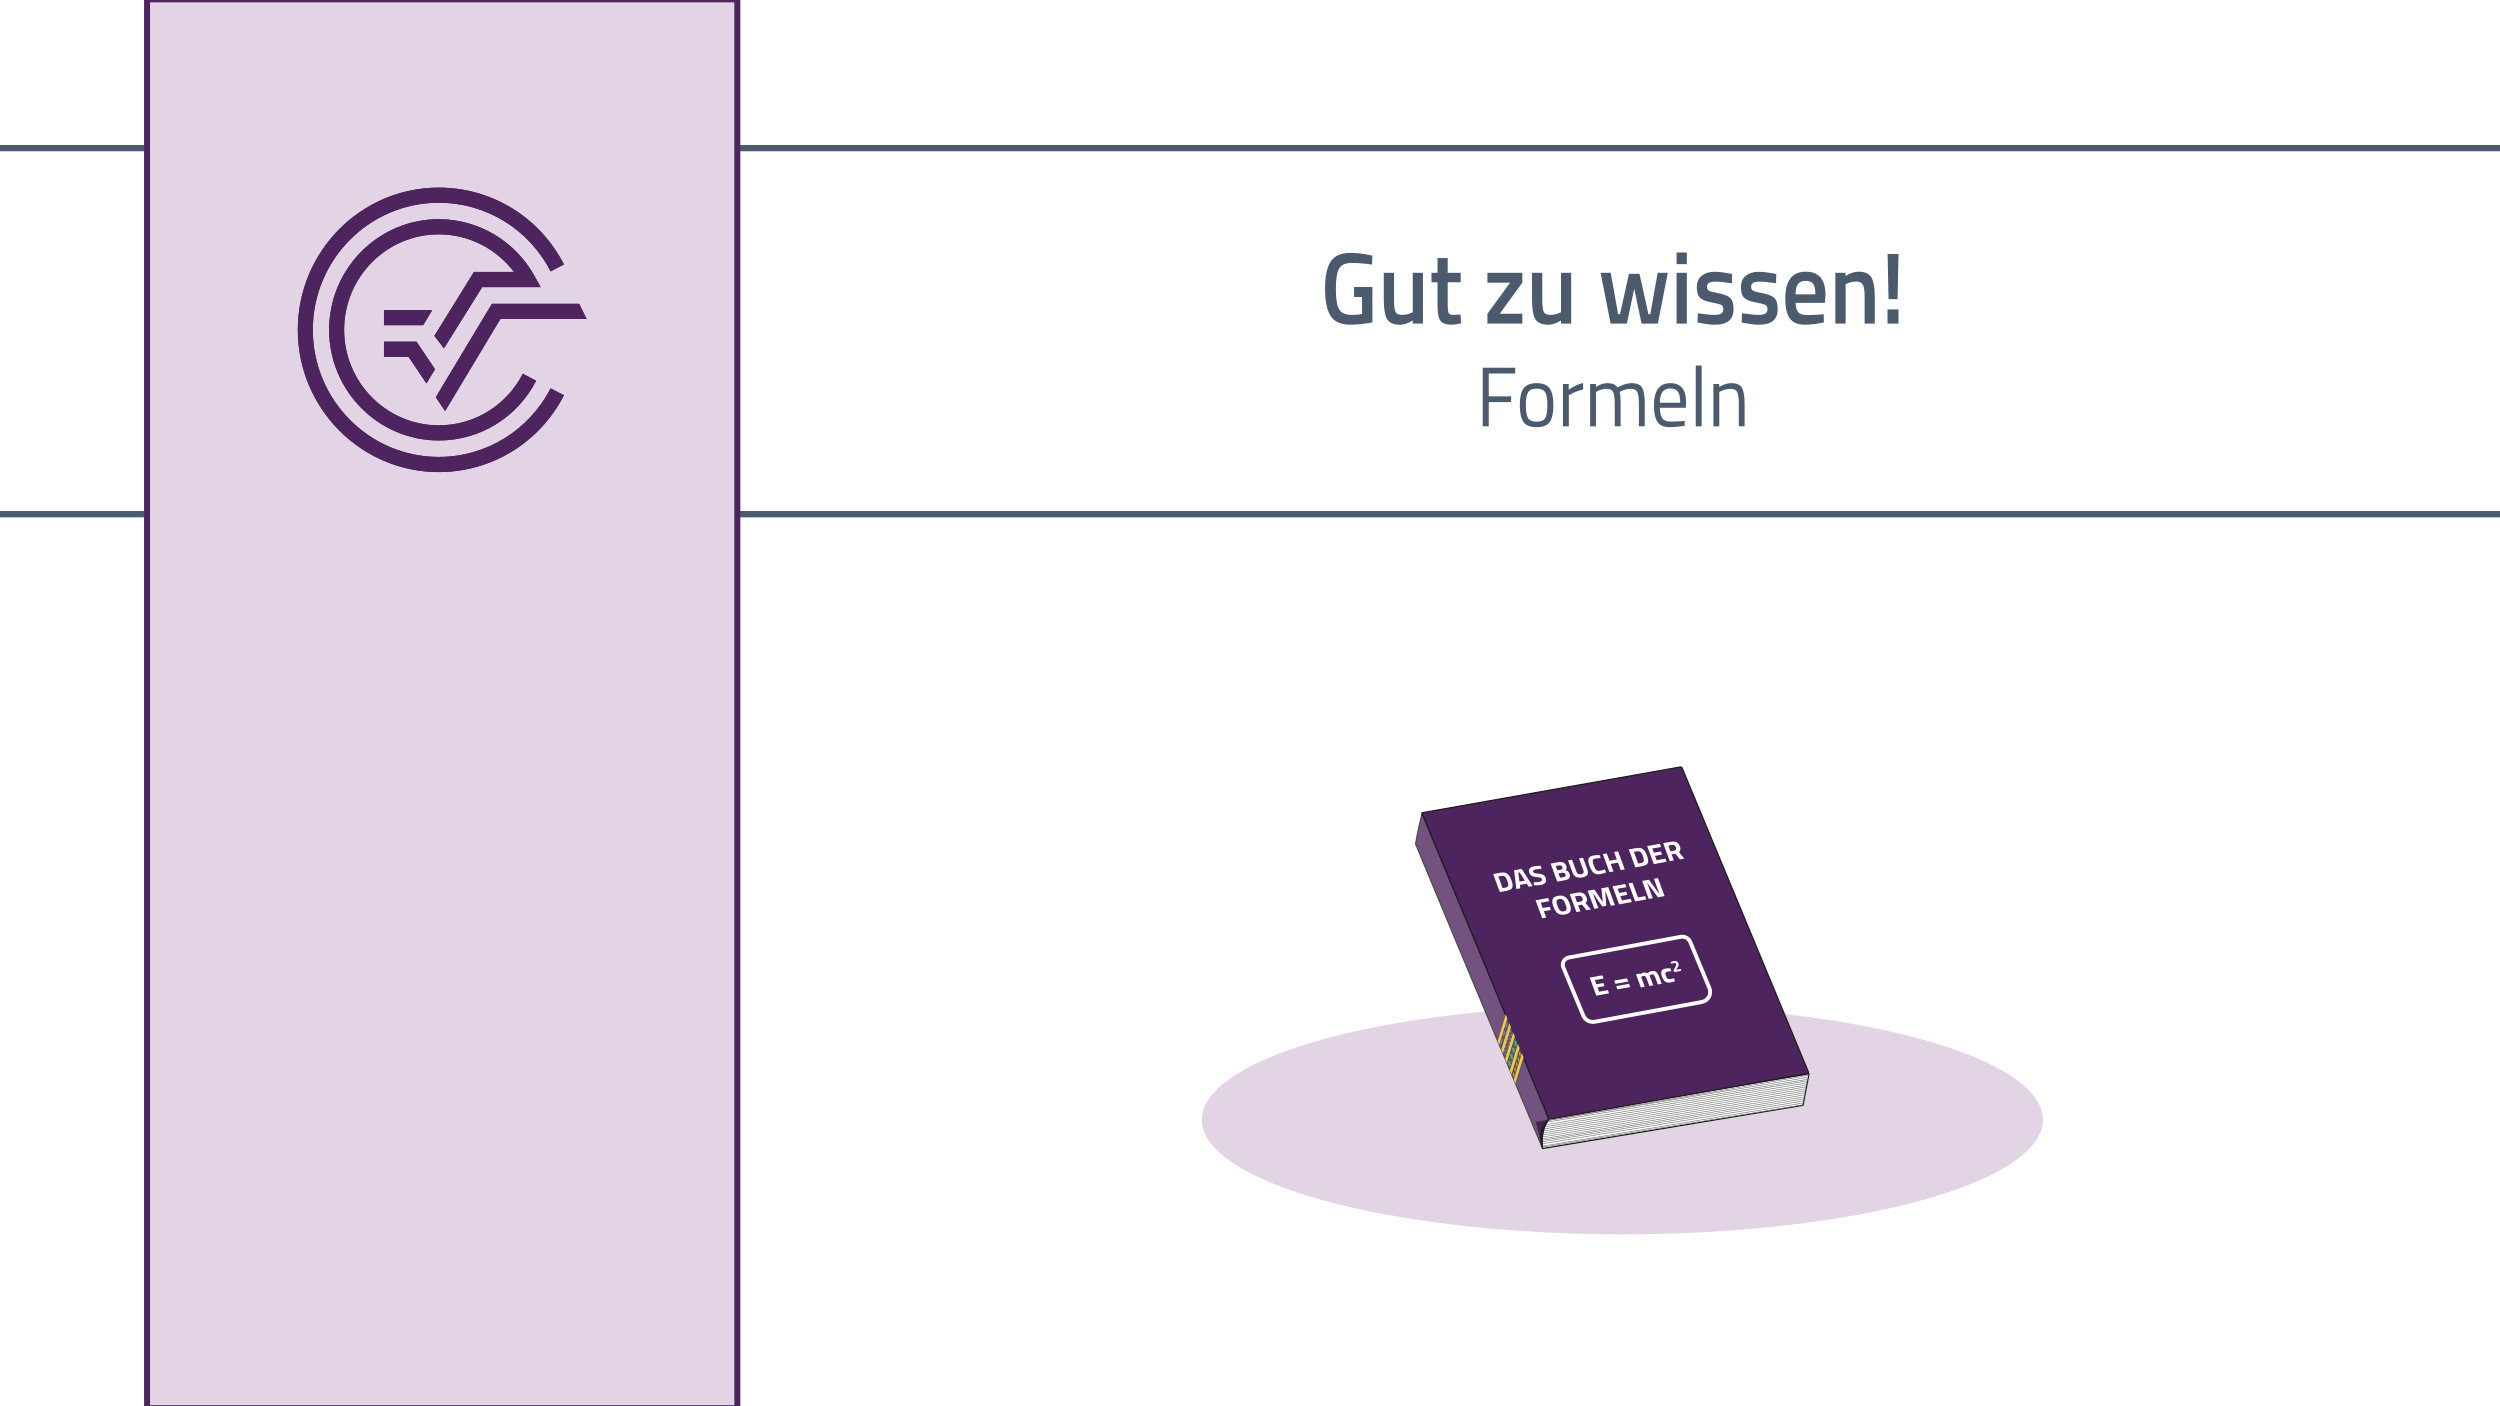 <?xml version="1.0" encoding="UTF-8"?>
<svg id="b" data-name="Ebene 2" xmlns="http://www.w3.org/2000/svg" width="1920" height="1080" xmlns:xlink="http://www.w3.org/1999/xlink" viewBox="0 0 1920 1080">
  <rect x="0" y="0" width="1920" height="1080" fill="#333333" stroke="none"/>
  <defs>
    <clipPath id="c">
      <path d="m1149.977,798.926c.815-2.68,1.63-5.359,2.445-8.039,1.25-4.108,2.499-8.215,3.749-12.323,4.832,11.637,9.665,23.273,14.497,34.91-.993,3.121-1.976,6.273-2.947,9.457-1.119,3.666-2.201,7.301-3.247,10.904-4.832-11.637-9.665-23.273-14.497-34.91Z" fill="none" stroke-width="0"/>
    </clipPath>
  </defs>
  <rect x=".387" y="-1.5" width="1919.613" height="1082.5" fill="#fff" stroke="#fff" stroke-miterlimit="10"/>
  <rect x="-40" y="113.74" width="2010" height="281.158" fill="none" stroke="#4b5b6d" stroke-miterlimit="10" stroke-width="4.837"/>
  <g>
    <g>
      <path d="m1039.902,228.084v-7.648h14.096v27.158c-1.301.365-3.939.755-7.915,1.17-3.976.416-6.855.625-8.638.625-7.518,0-12.699-2.236-15.541-6.711-2.844-4.474-4.266-11.484-4.266-21.032s1.457-16.505,4.373-20.876c2.916-4.37,7.963-6.555,15.145-6.555,4.24,0,9.01.521,14.312,1.561l2.529.546-.289,6.868c-5.831-.832-11.06-1.249-15.686-1.249s-7.795,1.405-9.506,4.214c-1.711,2.809-2.566,8.012-2.566,15.608s.807,12.838,2.422,15.725c1.614,2.888,4.879,4.332,9.795,4.332,3.518,0,6.145-.234,7.879-.703v-13.033h-6.145Z" fill="#4b5b6d" stroke-width="0"/>
      <path d="m1085.008,209.51h7.807v39.021h-7.807v-2.419c-3.518,2.186-6.771,3.278-9.758,3.278-4.965,0-8.289-1.444-9.976-4.331-1.688-2.888-2.53-7.947-2.53-15.179v-20.369h7.879v20.447c0,4.683.361,7.831,1.084,9.443.724,1.613,2.41,2.419,5.061,2.419,2.602,0,4.988-.52,7.156-1.561l1.084-.468v-30.28Z" fill="#4b5b6d" stroke-width="0"/>
      <path d="m1121.801,216.768h-9.975v17.169c0,3.174.217,5.281.65,6.321.434,1.042,1.541,1.561,3.324,1.561l5.928-.234.361,6.79c-3.229.676-5.687,1.015-7.373,1.015-4.096,0-6.903-1.015-8.421-3.043-1.519-2.029-2.277-5.853-2.277-11.472v-18.105h-4.626v-7.258h4.626v-11.316h7.808v11.316h9.975v7.258Z" fill="#4b5b6d" stroke-width="0"/>
      <path d="m1142.328,217.08v-7.57h26.816v7.57l-17.348,23.881h17.348v7.57h-26.816v-7.57l17.42-23.881h-17.42Z" fill="#4b5b6d" stroke-width="0"/>
      <path d="m1198.854,209.51h7.807v39.021h-7.807v-2.419c-3.518,2.186-6.771,3.278-9.758,3.278-4.965,0-8.289-1.444-9.976-4.331-1.688-2.888-2.53-7.947-2.53-15.179v-20.369h7.879v20.447c0,4.683.361,7.831,1.084,9.443.724,1.613,2.41,2.419,5.061,2.419,2.602,0,4.988-.52,7.156-1.561l1.084-.468v-30.28Z" fill="#4b5b6d" stroke-width="0"/>
      <path d="m1229.284,209.51h7.734l5.71,31.763h1.447l6.865-30.982h8.098l6.865,30.982h1.447l5.637-31.763h7.807l-7.662,39.021h-12.504l-5.639-26.768-5.639,26.768h-12.505l-7.662-39.021Z" fill="#4b5b6d" stroke-width="0"/>
      <path d="m1287.617,202.877v-8.975h7.879v8.975h-7.879Zm0,45.654v-39.021h7.879v39.021h-7.879Z" fill="#4b5b6d" stroke-width="0"/>
      <path d="m1330.12,217.548c-5.687-.832-9.807-1.249-12.36-1.249s-4.326.326-5.313.976c-.988.651-1.481,1.678-1.481,3.083s.542,2.394,1.626,2.966c1.085.573,3.639,1.236,7.662,1.99,4.023.755,6.879,1.939,8.566,3.551,1.686,1.613,2.529,4.476,2.529,8.584s-1.217,7.129-3.65,9.053c-2.434,1.926-5.988,2.888-10.661,2.888-2.94,0-6.65-.442-11.132-1.327l-2.241-.39.289-7.102c5.783.833,9.95,1.249,12.505,1.249s4.374-.338,5.458-1.015c1.084-.675,1.626-1.795,1.626-3.356s-.519-2.64-1.554-3.238c-1.037-.598-3.519-1.249-7.445-1.951-3.929-.703-6.808-1.807-8.638-3.317-1.832-1.508-2.747-4.265-2.747-8.272s1.265-6.997,3.795-8.975c2.529-1.977,5.771-2.965,9.722-2.965,3.084,0,6.867.417,11.349,1.249l2.241.468-.145,7.102Z" fill="#4b5b6d" stroke-width="0"/>
      <path d="m1364.021,217.548c-5.687-.832-9.807-1.249-12.36-1.249s-4.326.326-5.313.976c-.988.651-1.481,1.678-1.481,3.083s.542,2.394,1.626,2.966c1.085.573,3.639,1.236,7.662,1.99,4.023.755,6.879,1.939,8.566,3.551,1.686,1.613,2.529,4.476,2.529,8.584s-1.217,7.129-3.65,9.053c-2.434,1.926-5.988,2.888-10.661,2.888-2.94,0-6.65-.442-11.132-1.327l-2.241-.39.289-7.102c5.783.833,9.95,1.249,12.505,1.249s4.374-.338,5.458-1.015c1.084-.675,1.626-1.795,1.626-3.356s-.519-2.64-1.554-3.238c-1.037-.598-3.519-1.249-7.445-1.951-3.929-.703-6.808-1.807-8.638-3.317-1.832-1.508-2.747-4.265-2.747-8.272s1.265-6.997,3.795-8.975c2.529-1.977,5.771-2.965,9.722-2.965,3.084,0,6.867.417,11.349,1.249l2.241.468-.145,7.102Z" fill="#4b5b6d" stroke-width="0"/>
      <path d="m1398.573,241.507l2.024-.234.145,6.321c-5.494,1.196-10.361,1.795-14.602,1.795-5.35,0-9.192-1.586-11.529-4.76-2.338-3.173-3.506-8.246-3.506-15.218,0-13.839,5.229-20.759,15.686-20.759,10.12,0,15.18,5.958,15.18,17.872l-.506,6.087h-22.408c.048,3.227.698,5.593,1.951,7.102,1.253,1.51,3.59,2.263,7.012,2.263s6.939-.156,10.554-.468Zm-4.337-15.452c0-3.85-.567-6.542-1.698-8.078-1.133-1.534-3.049-2.302-5.747-2.302s-4.662.807-5.892,2.419c-1.229,1.613-1.867,4.267-1.915,7.96h15.252Z" fill="#4b5b6d" stroke-width="0"/>
      <path d="m1417.439,248.531h-7.879v-39.021h7.807v2.419c3.518-2.185,6.843-3.278,9.976-3.278,4.818,0,8.107,1.471,9.867,4.409,1.758,2.94,2.638,7.792,2.638,14.555v20.915h-7.807v-20.681c0-4.214-.422-7.206-1.265-8.975-.844-1.768-2.566-2.653-5.168-2.653-2.458,0-4.819.521-7.084,1.561l-1.085.468v30.28Z" fill="#4b5b6d" stroke-width="0"/>
      <path d="m1449.605,248.531v-10.926h8.458v10.926h-8.458Zm.796-18.808l-.724-34.65h8.386l-.723,34.65h-6.939Z" fill="#4b5b6d" stroke-width="0"/>
    </g>
    <g>
      <path d="m1138.729,327.419v-45.005h24.939v4.422h-20.301v17.56h17.168v4.423h-17.168v18.6h-4.639Z" fill="#4b5b6d" stroke-width="0"/>
      <path d="m1167.221,311.095c0-5.939.984-10.232,2.953-12.877,1.967-2.644,5.29-3.967,9.969-3.967s7.991,1.323,9.939,3.967c1.947,2.645,2.922,6.938,2.922,12.877s-.924,10.254-2.771,12.942c-1.848,2.689-5.221,4.032-10.119,4.032s-8.273-1.343-10.121-4.032c-1.848-2.688-2.771-7.001-2.771-12.942Zm4.639-.097c0,4.748.532,8.075,1.597,9.983,1.063,1.908,3.292,2.861,6.687,2.861s5.611-.943,6.656-2.829c1.044-1.886,1.566-5.213,1.566-9.983s-.582-8.053-1.747-9.853c-1.165-1.798-3.323-2.699-6.476-2.699s-5.322.9-6.506,2.699c-1.186,1.8-1.777,5.073-1.777,9.821Z" fill="#4b5b6d" stroke-width="0"/>
      <path d="m1200.354,327.419v-32.518h4.457v4.422c3.494-2.601,7.168-4.313,11.023-5.138v4.943c-1.687.347-3.443.889-5.271,1.626-1.828.737-3.224,1.388-4.187,1.951l-1.506.846v23.868h-4.518Z" fill="#4b5b6d" stroke-width="0"/>
      <path d="m1225.713,327.419h-4.518v-32.518h4.457v2.276c3.012-1.951,5.943-2.927,8.795-2.927,3.735,0,6.346,1.105,7.832,3.317,1.324-.867,3.041-1.636,5.15-2.309,2.107-.672,3.965-1.008,5.572-1.008,4.014,0,6.717,1.161,8.102,3.479,1.385,2.32,2.078,6.494,2.078,12.52v17.169h-4.518v-17.04c0-4.509-.402-7.598-1.205-9.268-.805-1.668-2.51-2.504-5.121-2.504-1.324,0-2.689.207-4.096.618-1.406.413-2.49.813-3.252,1.204l-1.145.585c.521,1.431.783,4.596.783,9.496v16.909h-4.519v-16.779c0-4.683-.392-7.858-1.175-9.528-.783-1.668-2.5-2.504-5.15-2.504-1.285,0-2.601.207-3.945.618-1.346.413-2.38.813-3.103,1.204l-1.024.585v26.405Z" fill="#4b5b6d" stroke-width="0"/>
      <path d="m1292.035,323.387l1.747-.195.12,3.837c-4.578.693-8.493,1.041-11.746,1.041-4.337,0-7.409-1.354-9.217-4.065-1.807-2.709-2.711-6.926-2.711-12.649,0-11.402,4.196-17.104,12.59-17.104,4.056,0,7.088,1.226,9.097,3.675,2.008,2.45,3.012,6.298,3.012,11.544l-.241,3.707h-19.879c0,3.599.603,6.266,1.808,7.999,1.205,1.735,3.303,2.602,6.295,2.602s6.033-.13,9.126-.39Zm-1.626-14.113c0-3.989-.594-6.807-1.777-8.455-1.186-1.647-3.112-2.472-5.783-2.472s-4.679.868-6.023,2.602c-1.347,1.735-2.039,4.51-2.078,8.325h15.662Z" fill="#4b5b6d" stroke-width="0"/>
      <path d="m1302.335,327.419v-46.696h4.519v46.696h-4.519Z" fill="#4b5b6d" stroke-width="0"/>
      <path d="m1320.406,327.419h-4.519v-32.518h4.458v2.276c3.253-1.951,6.364-2.927,9.337-2.927,4.016,0,6.717,1.171,8.103,3.512,1.385,2.341,2.078,6.503,2.078,12.487v17.169h-4.458v-17.04c0-4.509-.412-7.598-1.234-9.268-.824-1.668-2.581-2.504-5.271-2.504-1.285,0-2.641.207-4.066.618-1.426.413-2.521.813-3.282,1.204l-1.145.585v26.405Z" fill="#4b5b6d" stroke-width="0"/>
    </g>
  </g>
  <rect x="112.939" y="-.5" width="453.337" height="1082" fill="#e3d4e5" stroke="#4e245f" stroke-miterlimit="10" stroke-width="4.59"/>
  <g>
    <path d="m336.969,350.915c-53.328,0-96.718-43.782-96.718-97.598s43.391-97.6,96.718-97.6c36.269,0,69.179,20.196,85.905,52.715l10.236-5.38c-18.701-36.381-55.551-58.975-96.141-58.975-59.7,0-108.261,48.995-108.261,109.24s48.562,109.245,108.261,109.245c40.59,0,77.428-22.604,96.141-58.983l-10.246-5.363c-16.716,32.499-49.63,52.698-85.895,52.698" fill="#4e245f" stroke-width="0"/>
    <polygon points="334.66 305.077 341.836 315.721 384.313 244.947 450.507 244.947 444.8 233.302 377.804 233.302 334.66 305.077" fill="#4e245f" stroke-width="0"/>
    <polygon points="294.89 274.028 313.728 274.028 327.521 294.49 334.093 283.536 319.839 262.384 294.89 262.384 294.89 274.028" fill="#4e245f" stroke-width="0"/>
    <path d="m370.343,220.497h44.903l-4.821-8.669c-14.884-26.828-43.039-43.498-73.455-43.498-46.435,0-84.215,38.13-84.215,84.987s37.78,84.978,84.215,84.978c31.579,0,60.243-17.59,74.803-45.898l-10.243-5.361c-12.572,24.433-37.307,39.616-64.561,39.616-40.072,0-72.669-32.897-72.669-73.334s32.597-73.334,72.669-73.334c22.8,0,44.117,10.839,57.748,28.865h-30.742l-30.404,49.103,7.375,9.587,29.397-47.041Z" fill="#4e245f" stroke-width="0"/>
    <polygon points="331.977 238.117 294.89 238.117 294.89 249.763 324.987 249.763 331.977 238.117" fill="#4e245f" stroke-width="0"/>
    <path d="m336.969,350.915c-53.328,0-96.718-43.782-96.718-97.598s43.391-97.6,96.718-97.6c36.269,0,69.179,20.196,85.905,52.715l10.236-5.38c-18.701-36.381-55.551-58.975-96.141-58.975-59.7,0-108.261,48.995-108.261,109.24s48.562,109.245,108.261,109.245c40.59,0,77.428-22.604,96.141-58.983l-10.246-5.363c-16.716,32.499-49.63,52.698-85.895,52.698" fill="#4e245f" stroke-width="0"/>
    <polygon points="334.66 305.077 341.836 315.721 384.313 244.947 450.507 244.947 444.8 233.302 377.804 233.302 334.66 305.077" fill="#4e245f" stroke-width="0"/>
    <polygon points="294.89 274.028 313.728 274.028 327.521 294.49 334.093 283.536 319.839 262.384 294.89 262.384 294.89 274.028" fill="#4e245f" stroke-width="0"/>
    <path d="m370.343,220.497h44.903l-4.821-8.669c-14.884-26.828-43.039-43.498-73.455-43.498-46.435,0-84.215,38.13-84.215,84.987s37.78,84.978,84.215,84.978c31.579,0,60.243-17.59,74.803-45.898l-10.243-5.361c-12.572,24.433-37.307,39.616-64.561,39.616-40.072,0-72.669-32.897-72.669-73.334s32.597-73.334,72.669-73.334c22.8,0,44.117,10.839,57.748,28.865h-30.742l-30.404,49.103,7.375,9.587,29.397-47.041Z" fill="#4e245f" stroke-width="0"/>
    <polygon points="331.977 238.117 294.89 238.117 294.89 249.763 324.987 249.763 331.977 238.117" fill="#4e245f" stroke-width="0"/>
  </g>
  <ellipse cx="1246" cy="860" rx="323" ry="88" fill="#e3d4e5" stroke-width="0"/>
  <g>
    <g>
      <g>
        <path d="m1156.94,684.171l-5.084.923-5.106-13.838,5.084-.923c1.303-.236,2.422-.305,3.358-.207.936.098,1.743.392,2.423.884.678.492,1.25,1.112,1.716,1.86s.929,1.745,1.39,2.994c.461,1.248.76,2.297.9,3.148.141.85.104,1.639-.109,2.364-.214.727-.696,1.313-1.447,1.761-.75.448-1.792.792-3.124,1.034Zm1.192-6.078c-.132-.44-.338-1.042-.621-1.81-.283-.766-.539-1.375-.769-1.825s-.524-.847-.888-1.185c-.361-.339-.788-.542-1.276-.604-.489-.064-1.104-.029-1.844.105l-2.021.367,3.305,8.955,2.02-.367c1.11-.201,1.821-.606,2.135-1.212.273-.499.26-1.307-.041-2.424Z" fill="#fff" stroke="#fff" stroke-miterlimit="10"/>
        <path d="m1164.533,682.793l-1.711-14.455,5.816-1.056,8.503,13.221-3.062.556-1.523-2.394-5.283.959.324,2.612-3.063.556Zm1.521-12.565l.894,6.85,4.13-.75-3.958-6.294-1.065.193Z" fill="#fff" stroke="#fff" stroke-miterlimit="10"/>
        <path d="m1179.351,667.684c-1.613.292-2.239.927-1.879,1.904.16.435.483.73.967.888.485.158,1.544.321,3.177.487,1.633.167,2.846.471,3.642.914.794.442,1.402,1.233,1.822,2.373.536,1.451.461,2.637-.226,3.558-.688.921-1.807,1.523-3.361,1.805-1.154.21-2.628.303-4.42.281l-.853.002-.493-2.234c2.074-.115,3.636-.269,4.688-.46,1.568-.285,2.133-1.022,1.691-2.218-.16-.433-.467-.741-.919-.918-.454-.179-1.272-.312-2.458-.4-1.882-.136-3.288-.449-4.219-.939-.932-.49-1.599-1.283-2.004-2.383-.511-1.383-.433-2.497.234-3.343.667-.844,1.8-1.413,3.398-1.703,1.095-.199,2.537-.315,4.324-.351l.851-.003.575,2.263c-2.168.161-3.68.321-4.538.477Z" fill="#fff" stroke="#fff" stroke-miterlimit="10"/>
        <path d="m1190.859,663.249l5.928-1.076c1.568-.285,2.852-.209,3.849.225.997.434,1.733,1.295,2.209,2.584.285.773.386,1.409.302,1.91-.084.5-.363.982-.84,1.445.761.136,1.391.419,1.889.85.499.432.908,1.081,1.229,1.949.496,1.343.434,2.418-.184,3.225-.618.807-1.704,1.351-3.258,1.633l-6.017,1.092-5.106-13.838Zm6.658,1.354l-2.708.492,1.216,3.297,2.73-.496c1.154-.209,1.529-.864,1.124-1.963s-1.193-1.542-2.362-1.33Zm2.177,5.641l-2.797.508,1.246,3.378,2.797-.508c.666-.121,1.113-.332,1.341-.634.229-.302.223-.778-.018-1.429-.41-1.112-1.268-1.551-2.569-1.314Z" fill="#fff" stroke="#fff" stroke-miterlimit="10"/>
        <path d="m1210.711,669.481c.596,1.614,1.789,2.258,3.58,1.933,1.791-.325,2.389-1.294,1.793-2.908l-3.402-9.219,3.062-.556,3.38,9.157c.626,1.696.608,3.027-.054,3.994-.662.966-1.955,1.626-3.878,1.975-1.925.35-3.511.212-4.758-.407-1.247-.621-2.184-1.778-2.81-3.475l-3.379-9.157,3.062-.556,3.402,9.219Z" fill="#fff" stroke="#fff" stroke-miterlimit="10"/>
        <path d="m1233.489,670.036c-1.454.596-2.81,1.01-4.067,1.238-1.259.229-2.317.268-3.178.119-.859-.147-1.619-.494-2.278-1.041-.66-.545-1.226-1.225-1.699-2.036s-.944-1.855-1.415-3.13c-.986-2.673-1.264-4.61-.83-5.81.434-1.201,1.752-2.001,3.958-2.401,1.272-.231,2.812-.316,4.62-.253l.737,2.254c-1.54.063-2.796.183-3.765.358-.97.176-1.617.421-1.943.733-.328.312-.468.819-.423,1.521.046.702.364,1.852.954,3.452.592,1.602,1.203,2.673,1.839,3.217.635.543,1.562.704,2.784.482,1.221-.222,2.484-.552,3.791-.993l.915,2.288Z" fill="#fff" stroke="#fff" stroke-miterlimit="10"/>
        <path d="m1244.738,668.232l-2.118-5.739-5.616,1.02,2.118,5.739-3.064.556-5.106-13.838,3.064-.556,2.087,5.657,5.616-1.02-2.088-5.657,3.064-.556,5.106,13.838-3.063.556Z" fill="#fff" stroke="#fff" stroke-miterlimit="10"/>
        <path d="m1261.054,665.271l-5.084.923-5.106-13.838,5.084-.923c1.302-.236,2.422-.305,3.357-.208.937.098,1.744.392,2.423.885.679.492,1.251,1.112,1.717,1.86s.929,1.745,1.39,2.994c.46,1.248.76,2.297.9,3.148.14.85.104,1.639-.11,2.364-.214.727-.696,1.313-1.446,1.761-.751.448-1.792.792-3.124,1.034Zm1.191-6.079c-.131-.44-.338-1.042-.621-1.81-.282-.766-.539-1.375-.769-1.825-.229-.45-.524-.847-.887-1.185-.362-.34-.788-.542-1.276-.604-.49-.064-1.104-.029-1.844.105l-2.021.367,3.305,8.955,2.02-.367c1.109-.201,1.821-.606,2.135-1.213.273-.499.26-1.307-.042-2.424Z" fill="#fff" stroke="#fff" stroke-miterlimit="10"/>
        <path d="m1270.133,663.622l-5.106-13.838,9.768-1.773.901,2.441-6.704,1.217,1.194,3.236,5.371-.976.887,2.401-5.372.976,1.224,3.317,6.705-1.217.9,2.441-9.768,1.773Z" fill="#fff" stroke="#fff" stroke-miterlimit="10"/>
        <path d="m1283.783,656.194l1.712,4.64-3.064.556-5.106-13.838,5.861-1.064c3.551-.645,5.889.552,7.01,3.59.666,1.806.416,3.27-.748,4.393l4.105,4.9-3.352.608-3.467-4.321-2.951.536Zm3.35-3.822c.205-.472.185-1.04-.061-1.704-.245-.665-.629-1.159-1.152-1.485-.521-.324-1.139-.422-1.849-.293l-2.797.508,1.622,4.396,2.841-.516c.726-.132,1.19-.433,1.396-.905Z" fill="#fff" stroke="#fff" stroke-miterlimit="10"/>
        <path d="m1184.422,705.238l-5.107-13.838,9.635-1.749.901,2.441-6.571,1.193,1.503,4.07,5.372-.976.9,2.441-5.371.976,1.802,4.885-3.063.556Z" fill="#fff" stroke="#fff" stroke-miterlimit="10"/>
        <path d="m1206.11,699.727c-.518,1.317-1.923,2.184-4.216,2.6-2.295.417-4.123.137-5.485-.839-1.363-.976-2.495-2.684-3.396-5.125-.901-2.442-1.101-4.342-.599-5.701.501-1.358,1.898-2.245,4.193-2.662,2.293-.417,4.129-.116,5.508.901,1.377,1.017,2.517,2.746,3.418,5.188.901,2.441,1.093,4.32.577,5.638Zm-7.965-.465c.699.633,1.647.841,2.847.623,1.199-.217,1.885-.722,2.059-1.514.175-.791-.048-2.024-.666-3.7s-1.29-2.854-2.014-3.532c-.726-.68-1.679-.912-2.863-.697-1.184.215-1.857.743-2.021,1.584-.163.839.064,2.097.683,3.773s1.277,2.83,1.977,3.462Z" fill="#fff" stroke="#fff" stroke-miterlimit="10"/>
        <path d="m1212.034,695.275l1.712,4.64-3.063.556-5.106-13.838,5.86-1.064c3.552-.645,5.89.551,7.011,3.59.666,1.805.416,3.269-.748,4.393l4.105,4.9-3.352.608-3.467-4.321-2.952.536Zm3.351-3.823c.205-.471.185-1.039-.061-1.703-.245-.665-.629-1.16-1.152-1.485-.521-.325-1.139-.422-1.849-.293l-2.797.508,1.622,4.396,2.841-.516c.726-.131,1.19-.433,1.396-.905Z" fill="#fff" stroke="#fff" stroke-miterlimit="10"/>
        <path d="m1224.445,697.972l-5.106-13.838,5.218-.947,6.389,9.61-1.061-10.578,5.216-.947,5.106,13.838-3.062.556-3.951-10.705-.332.061.771,10.63-3.062.556-6.678-9.559-.333.061,3.95,10.705-3.064.556Z" fill="#fff" stroke="#fff" stroke-miterlimit="10"/>
        <path d="m1243.493,694.514l-5.106-13.838,9.768-1.773.9,2.441-6.703,1.217,1.193,3.236,5.373-.975.886,2.4-5.372.975,1.225,3.318,6.703-1.217.901,2.441-9.768,1.773Z" fill="#fff" stroke="#fff" stroke-miterlimit="10"/>
        <path d="m1264.383,690.722l-8.592,1.56-5.106-13.838,3.063-.556,4.19,11.354,5.527-1.003.917,2.483Z" fill="#fff" stroke="#fff" stroke-miterlimit="10"/>
        <path d="m1266.27,690.38l-5.107-13.838,5.173-.939,7.847,10.736.222-.041-4.206-11.396,3.063-.556,5.106,13.838-5.039.915-7.979-10.711-.223.04,4.205,11.396-3.062.557Z" fill="#fff" stroke="#fff" stroke-miterlimit="10"/>
      </g>
      <g>
        <path d="m1225.98,764.642l-5.105-13.838,9.768-1.773.9,2.441-6.703,1.217,1.193,3.235,5.372-.976.887,2.401-5.372.976,1.225,3.317,6.703-1.217.9,2.442-9.768,1.773Z" fill="#fff" stroke="#fff" stroke-miterlimit="10"/>
        <path d="m1240.592,755.583l-.908-2.462,9.856-1.79.908,2.462-9.856,1.79Zm1.562,4.233l-.908-2.463,9.855-1.79.909,2.463-9.856,1.79Z" fill="#fff" stroke="#fff" stroke-miterlimit="10"/>
        <path d="m1263.187,757.888l-2.976.54-3.754-10.176,2.952-.536.21.57c.821-.728,1.594-1.159,2.319-1.29,1.198-.218,2.241-.066,3.128.452,1.127-.884,2.252-1.429,3.377-1.633,1.465-.266,2.626-.06,3.484.617.857.676,1.602,1.869,2.232,3.579l2.035,5.515-2.975.54-2.006-5.435c-.32-.867-.66-1.49-1.021-1.867-.359-.375-.851-.507-1.472-.394-.475.086-1.016.286-1.626.599l-.296.162c.435,1.007.75,1.775.944,2.303l1.945,5.271-2.974.54-1.93-5.229c-.371-1.005-.729-1.696-1.074-2.076-.346-.378-.844-.508-1.494-.39-.578.104-1.113.304-1.604.595l-.236.129,2.809,7.611Z" fill="#fff" stroke="#fff" stroke-miterlimit="10"/>
        <path d="m1279.143,743.873c.77-.14,1.794-.209,3.072-.209l.645.013.708,2.173c-1.21.103-2.096.207-2.657.308-1.021.186-1.625.509-1.811.97-.185.461-.072,1.247.338,2.359.411,1.112.859,1.846,1.345,2.199s1.246.436,2.282.247l2.516-.63.892,2.162c-1.479.573-2.632.934-3.46,1.084-1.643.298-2.979.089-4.011-.629-1.031-.718-1.892-2.013-2.582-3.885-.691-1.872-.821-3.293-.388-4.261.432-.968,1.469-1.603,3.111-1.901Z" fill="#fff" stroke="#fff" stroke-miterlimit="10"/>
        <path d="m1291.24,745.563l-5.539,1.006-.512-1.388,1.197-2.029c.423-.727.702-1.274.836-1.645.136-.37.135-.74,0-1.107s-.337-.607-.604-.72c-.267-.112-.595-.133-.982-.062-.578.105-1.19.267-1.837.485l-.298.092-.559-1.253c.757-.391,1.59-.668,2.495-.832,1.812-.329,2.994.254,3.545,1.749.217.585.266,1.117.146,1.594-.118.477-.427,1.086-.927,1.826l-1.033,1.504,3.546-.644.525,1.424Z" fill="#fff" stroke="#fff" stroke-miterlimit="10"/>
      </g>
    </g>
    <path d="m1389.337,824.656c.002-.012-.008-.023-.021-.021l-49.849,8.459,49.811-8.824-97.81-235.369-199.609,35.361.286.689c-.785,3.02-1.542,6.137-2.259,9.352-1.063,4.767-1.961,9.383-2.717,13.83,20.698,49.982,41.846,100.344,62.866,150.598-.02.065-.04.13-.059.195h0s3.289,7.92,3.289,7.92c3.736,8.997,7.472,17.993,11.208,26.99h0s0,0,0,0l.095-.311c6.743,16.167,13.466,32.317,20.135,48.422.006.03.011.068.017.098.002.01.011.015.021.014l199.961-33.194c.007-.001.013-.007.015-.014l4.619-24.193Zm-201.054,36.272c-.016.017-.031.033-.047.051l-.012-.066c.055-.058.11-.111.165-.167-.035.06-.071.121-.106.182Zm-32.192-82.099l-.068.224c-14.888-35.956-29.776-71.912-44.664-107.868l44.732,107.643Zm14.501,34.896l18.845,45.349c-.059.088-.115.165-.175.256l-18.76-45.308.09-.297Zm13.868,67.221c.027.071.054.142.082.213-.016-.158-.033-.34-.05-.533.058.41.119.787.181,1.137-.071-.26-.141-.52-.213-.816Z" fill="#fff" stroke="#fff" stroke-linecap="round" stroke-linejoin="round"/>
    <g>
      <polygon points="1191.463 879.195 1184.257 880.472 1179.433 861.631 1188.08 860.099 1191.463 879.195" fill="#1d1d1b" stroke-width="0"/>
      <g>
        <path d="m1384.703,848.864l-199.962,33.194c-.01.002-.019-.004-.021-.014-.527-2.799-1.091-7.868.524-13.825,1.188-4.382,3.123-7.654,4.589-9.726.003-.004.007-.006.012-.007,66.49-11.283,132.98-22.567,199.47-33.851.012-.002.023.009.021.021l-4.619,24.193c-.001.007-.007.013-.015.014Z" fill="#fff" stroke-width="0"/>
        <path d="m1384.703,848.864l-199.962,33.194c-.01.002-.019-.004-.021-.014-.527-2.799-1.091-7.868.524-13.825,1.188-4.382,3.123-7.654,4.589-9.726.003-.004.007-.006.012-.007,66.49-11.283,132.98-22.567,199.47-33.851.012-.002.023.009.021.021l-4.619,24.193c-.001.007-.007.013-.015.014Z" fill="none" stroke="#1d1d1b" stroke-miterlimit="10"/>
      </g>
      <g>
        <path d="m1388.894,823.347c.211.508-.059,1.002-.601,1.098l-197.639,35.012c-.542.096-1.157-.241-1.368-.749l-97.042-233.522c-.211-.508.059-1.002.601-1.098l197.639-35.012c.542-.096,1.157.241,1.368.749l97.042,233.522Z" fill="#4e245f" stroke-width="0"/>
        <path d="m1388.894,823.347c.211.508-.059,1.002-.601,1.098l-197.639,35.012c-.542.096-1.157-.241-1.368-.749l-97.042-233.522c-.211-.508.059-1.002.601-1.098l197.639-35.012c.542-.096,1.157.241,1.368.749l97.042,233.522Z" fill="none" stroke="#1d1d1b" stroke-miterlimit="10"/>
      </g>
      <g opacity=".79">
        <path d="m1188.67,857.9c.421,1.016.132,2.487-.642,3.269,0,0-2.51,2.535-3.696,6.097-1.12,3.365-.861,6.329-.63,9.03.206,2.404.561,3.82.561,3.82.267,1.067.139,1.11-.286.095,0,0-64.645-154.411-96.808-232.078.756-4.447,2.308-11.872,2.308-11.872.225-1.077.613-2.834.862-3.906,0,0,1.037-4.456,1.832-7.508,32.421,78.3,96.498,233.052,96.498,233.052Z" fill="#4e245f" stroke-width="0"/>
        <path d="m1188.67,857.9c.421,1.016.132,2.487-.642,3.269,0,0-2.51,2.535-3.696,6.097-1.12,3.365-.861,6.329-.63,9.03.206,2.404.561,3.82.561,3.82.267,1.067.139,1.11-.286.095,0,0-64.645-154.411-96.808-232.078.756-4.447,2.308-11.872,2.308-11.872.225-1.077.613-2.834.862-3.906,0,0,1.037-4.456,1.832-7.508,32.421,78.3,96.498,233.052,96.498,233.052Z" fill="none" stroke="#1d1d1b" stroke-miterlimit="10"/>
      </g>
      <line x1="1184.765" y1="880.196" x2="1384.169" y2="847.175" fill="none" stroke="#787878" stroke-linecap="round" stroke-miterlimit="10" stroke-width=".5"/>
      <line x1="1184.533" y1="880.983" x2="1384.292" y2="848.568" fill="none" stroke="#787878" stroke-linecap="round" stroke-miterlimit="10" stroke-width=".5"/>
      <line x1="1184.086" y1="878.458" x2="1384.672" y2="845.6" fill="none" stroke="#787878" stroke-linecap="round" stroke-miterlimit="10" stroke-width=".5"/>
      <line x1="1184.191" y1="876.953" x2="1385.175" y2="844.024" fill="none" stroke="#787878" stroke-linecap="round" stroke-miterlimit="10" stroke-width=".5"/>
      <line x1="1184.721" y1="875.752" x2="1385.68" y2="842.457" fill="none" stroke="#787878" stroke-linecap="round" stroke-miterlimit="10" stroke-width=".5"/>
      <line x1="1184.168" y1="874.728" x2="1385.897" y2="840.849" fill="none" stroke="#787878" stroke-linecap="round" stroke-miterlimit="10" stroke-width=".5"/>
      <line x1="1184.273" y1="873.222" x2="1386.002" y2="839.344" fill="none" stroke="#787878" stroke-linecap="round" stroke-miterlimit="10" stroke-width=".5"/>
      <line x1="1184.378" y1="871.717" x2="1386.107" y2="837.839" fill="none" stroke="#787878" stroke-linecap="round" stroke-miterlimit="10" stroke-width=".5"/>
      <line x1="1184.483" y1="870.212" x2="1386.573" y2="836.27" fill="none" stroke="#787878" stroke-linecap="round" stroke-miterlimit="10" stroke-width=".5"/>
      <line x1="1186.029" y1="868.452" x2="1387.038" y2="834.701" fill="none" stroke="#787878" stroke-linecap="round" stroke-miterlimit="10" stroke-width=".5"/>
      <line x1="1185.414" y1="867.075" x2="1387.255" y2="833.253" fill="none" stroke="#787878" stroke-linecap="round" stroke-miterlimit="10" stroke-width=".5"/>
      <path d="m1186.96,865.315c66.883-11.229,133.766-22.458,200.648-33.687" fill="none" stroke="#787878" stroke-linecap="round" stroke-miterlimit="10" stroke-width=".5"/>
      <path d="m1186.344,863.937c67.243-11.293,134.486-22.586,201.729-33.879" fill="none" stroke="#787878" stroke-linecap="round" stroke-miterlimit="10" stroke-width=".5"/>
      <path d="m1188.187,861.754c66.565-10.925,133.13-21.85,199.695-32.775" fill="none" stroke="#787878" stroke-linecap="round" stroke-miterlimit="10" stroke-width=".5"/>
      <path d="m1189.437,860.416c66.063-10.96,132.127-21.92,198.19-32.881" fill="none" stroke="#787878" stroke-linecap="round" stroke-miterlimit="10" stroke-width=".5"/>
      <path d="m1189.437,860.416c66.579-11.547,133.157-23.094,199.736-34.641" fill="none" stroke="#787878" stroke-linecap="round" stroke-miterlimit="10" stroke-width=".5"/>
      <g>
        <path d="m1156.94,684.171l-5.084.923-5.106-13.838,5.084-.923c1.303-.236,2.422-.305,3.358-.207.936.098,1.743.392,2.423.884.678.492,1.25,1.112,1.716,1.86s.929,1.745,1.39,2.994c.461,1.248.76,2.297.9,3.148.141.85.104,1.639-.109,2.364-.214.727-.696,1.313-1.447,1.761-.75.448-1.792.792-3.124,1.034Zm1.192-6.078c-.132-.44-.338-1.042-.621-1.81-.283-.766-.539-1.375-.769-1.825s-.524-.847-.888-1.185c-.361-.339-.788-.542-1.276-.604-.489-.064-1.104-.029-1.844.105l-2.021.367,3.305,8.955,2.02-.367c1.11-.201,1.821-.606,2.135-1.212.273-.499.26-1.307-.041-2.424Z" fill="#fff" stroke-width="0"/>
        <path d="m1164.533,682.793l-1.711-14.455,5.816-1.056,8.503,13.221-3.062.556-1.523-2.394-5.283.959.324,2.612-3.063.556Zm1.521-12.565l.894,6.85,4.13-.75-3.958-6.294-1.065.193Z" fill="#fff" stroke-width="0"/>
        <path d="m1179.351,667.684c-1.613.292-2.239.927-1.879,1.904.16.435.483.73.967.888.485.158,1.544.321,3.177.487,1.633.167,2.846.471,3.642.914.794.442,1.402,1.233,1.822,2.373.536,1.451.461,2.637-.226,3.558-.688.921-1.807,1.523-3.361,1.805-1.154.21-2.628.303-4.42.281l-.853.002-.493-2.234c2.074-.115,3.636-.269,4.688-.46,1.568-.285,2.133-1.022,1.691-2.218-.16-.433-.467-.741-.919-.918-.454-.179-1.272-.312-2.458-.4-1.882-.136-3.288-.449-4.219-.939-.932-.49-1.599-1.283-2.004-2.383-.511-1.383-.433-2.497.234-3.343.667-.844,1.8-1.413,3.398-1.703,1.095-.199,2.537-.315,4.324-.351l.851-.003.575,2.263c-2.168.161-3.68.321-4.538.477Z" fill="#fff" stroke-width="0"/>
        <path d="m1190.859,663.249l5.928-1.076c1.568-.285,2.852-.209,3.849.225.997.434,1.733,1.295,2.209,2.584.285.773.386,1.409.302,1.91-.084.5-.363.982-.84,1.445.761.136,1.391.419,1.889.85.499.432.908,1.081,1.229,1.949.496,1.343.434,2.418-.184,3.225-.618.807-1.704,1.351-3.258,1.633l-6.017,1.092-5.106-13.838Zm6.658,1.354l-2.708.492,1.216,3.297,2.73-.496c1.154-.209,1.529-.864,1.124-1.963s-1.193-1.542-2.362-1.33Zm2.177,5.641l-2.797.508,1.246,3.378,2.797-.508c.666-.121,1.113-.332,1.341-.634.229-.302.223-.778-.018-1.429-.41-1.112-1.268-1.551-2.569-1.314Z" fill="#fff" stroke-width="0"/>
        <path d="m1210.711,669.481c.596,1.614,1.789,2.258,3.58,1.933,1.791-.325,2.389-1.294,1.793-2.908l-3.402-9.219,3.062-.556,3.38,9.157c.626,1.696.608,3.027-.054,3.994-.662.966-1.955,1.626-3.878,1.975-1.925.35-3.511.212-4.758-.407-1.247-.621-2.184-1.778-2.81-3.475l-3.379-9.157,3.062-.556,3.402,9.219Z" fill="#fff" stroke-width="0"/>
        <path d="m1233.489,670.036c-1.454.596-2.81,1.01-4.067,1.238-1.259.229-2.317.268-3.178.119-.859-.147-1.619-.494-2.278-1.041-.66-.545-1.226-1.225-1.699-2.036s-.944-1.855-1.415-3.13c-.986-2.673-1.264-4.61-.83-5.81.434-1.201,1.752-2.001,3.958-2.401,1.272-.231,2.812-.316,4.62-.253l.737,2.254c-1.54.063-2.796.183-3.765.358-.97.176-1.617.421-1.943.733-.328.312-.468.819-.423,1.521.046.702.364,1.852.954,3.452.592,1.602,1.203,2.673,1.839,3.217.635.543,1.562.704,2.784.482,1.221-.222,2.484-.552,3.791-.993l.915,2.288Z" fill="#fff" stroke-width="0"/>
        <path d="m1244.738,668.232l-2.118-5.739-5.616,1.02,2.118,5.739-3.064.556-5.106-13.838,3.064-.556,2.087,5.657,5.616-1.02-2.088-5.657,3.064-.556,5.106,13.838-3.063.556Z" fill="#fff" stroke-width="0"/>
        <path d="m1261.054,665.271l-5.084.923-5.106-13.838,5.084-.923c1.302-.236,2.422-.305,3.357-.208.937.098,1.744.392,2.423.885.679.492,1.251,1.112,1.717,1.86s.929,1.745,1.39,2.994c.46,1.248.76,2.297.9,3.148.14.85.104,1.639-.11,2.364-.214.727-.696,1.313-1.446,1.761-.751.448-1.792.792-3.124,1.034Zm1.191-6.079c-.131-.44-.338-1.042-.621-1.81-.282-.766-.539-1.375-.769-1.825-.229-.45-.524-.847-.887-1.185-.362-.34-.788-.542-1.276-.604-.49-.064-1.104-.029-1.844.105l-2.021.367,3.305,8.955,2.02-.367c1.109-.201,1.821-.606,2.135-1.213.273-.499.26-1.307-.042-2.424Z" fill="#fff" stroke-width="0"/>
        <path d="m1270.133,663.622l-5.106-13.838,9.768-1.773.901,2.441-6.704,1.217,1.194,3.236,5.371-.976.887,2.401-5.372.976,1.224,3.317,6.705-1.217.9,2.441-9.768,1.773Z" fill="#fff" stroke-width="0"/>
        <path d="m1283.783,656.194l1.712,4.64-3.064.556-5.106-13.838,5.861-1.064c3.551-.645,5.889.552,7.01,3.59.666,1.806.416,3.27-.748,4.393l4.105,4.9-3.352.608-3.467-4.321-2.951.536Zm3.35-3.822c.205-.472.185-1.04-.061-1.704-.245-.665-.629-1.159-1.152-1.485-.521-.324-1.139-.422-1.849-.293l-2.797.508,1.622,4.396,2.841-.516c.726-.132,1.19-.433,1.396-.905Z" fill="#fff" stroke-width="0"/>
        <path d="m1184.422,705.238l-5.107-13.838,9.635-1.749.901,2.441-6.571,1.193,1.503,4.07,5.372-.976.9,2.441-5.371.976,1.802,4.885-3.063.556Z" fill="#fff" stroke-width="0"/>
        <path d="m1206.11,699.727c-.518,1.317-1.923,2.184-4.216,2.6-2.295.417-4.123.137-5.485-.839-1.363-.976-2.495-2.684-3.396-5.125-.901-2.442-1.101-4.342-.599-5.701.501-1.358,1.898-2.245,4.193-2.662,2.293-.417,4.129-.116,5.508.901,1.377,1.017,2.517,2.746,3.418,5.188.901,2.441,1.093,4.32.577,5.638Zm-7.965-.465c.699.633,1.647.841,2.847.623,1.199-.217,1.885-.722,2.059-1.514.175-.791-.048-2.024-.666-3.7s-1.29-2.854-2.014-3.532c-.726-.68-1.679-.912-2.863-.697-1.184.215-1.857.743-2.021,1.584-.163.839.064,2.097.683,3.773s1.277,2.83,1.977,3.462Z" fill="#fff" stroke-width="0"/>
        <path d="m1212.034,695.275l1.712,4.64-3.063.556-5.106-13.838,5.86-1.064c3.552-.645,5.89.551,7.011,3.59.666,1.805.416,3.269-.748,4.393l4.105,4.9-3.352.608-3.467-4.321-2.952.536Zm3.351-3.823c.205-.471.185-1.039-.061-1.703-.245-.665-.629-1.16-1.152-1.485-.521-.325-1.139-.422-1.849-.293l-2.797.508,1.622,4.396,2.841-.516c.726-.131,1.19-.433,1.396-.905Z" fill="#fff" stroke-width="0"/>
        <path d="m1224.445,697.972l-5.106-13.838,5.218-.947,6.389,9.61-1.061-10.578,5.216-.947,5.106,13.838-3.062.556-3.951-10.705-.332.061.771,10.63-3.062.556-6.678-9.559-.333.061,3.95,10.705-3.064.556Z" fill="#fff" stroke-width="0"/>
        <path d="m1243.493,694.514l-5.106-13.838,9.768-1.773.9,2.441-6.703,1.217,1.193,3.236,5.373-.975.886,2.4-5.372.975,1.225,3.318,6.703-1.217.901,2.441-9.768,1.773Z" fill="#fff" stroke-width="0"/>
        <path d="m1264.383,690.722l-8.592,1.56-5.106-13.838,3.063-.556,4.19,11.354,5.527-1.003.917,2.483Z" fill="#fff" stroke-width="0"/>
        <path d="m1266.27,690.38l-5.107-13.838,5.173-.939,7.847,10.736.222-.041-4.206-11.396,3.063-.556,5.106,13.838-5.039.915-7.979-10.711-.223.04,4.205,11.396-3.062.557Z" fill="#fff" stroke-width="0"/>
      </g>
      <g clip-path="url(#c)">
        <polygon points="1149.977 798.926 1156.171 778.565 1170.668 813.475 1164.474 833.836 1149.977 798.926" fill="#4b5b6d" stroke-width="0"/>
        <g>
          <ellipse cx="1167.26" cy="809.502" rx=".557" ry="1.64" transform="translate(-117.183 202.875) rotate(-9.461)" fill="#f29100" stroke-width="0"/>
          <ellipse cx="1166.055" cy="813.461" rx=".557" ry="1.64" transform="translate(-117.85 202.731) rotate(-9.461)" fill="#f29100" stroke-width="0"/>
          <ellipse cx="1164.851" cy="817.42" rx=".557" ry="1.64" transform="translate(-118.517 202.587) rotate(-9.461)" fill="#f29100" stroke-width="0"/>
          <ellipse cx="1163.647" cy="821.379" rx=".557" ry="1.64" transform="translate(-119.184 202.442) rotate(-9.461)" fill="#f29100" stroke-width="0"/>
          <ellipse cx="1162.442" cy="825.338" rx=".557" ry="1.64" transform="translate(-119.851 202.298) rotate(-9.461)" fill="#f29100" stroke-width="0"/>
        </g>
        <g>
          <line x1="1163.489" y1="802.768" x2="1164.293" y2="800.126" fill="#787878" stroke="#5ab46e" stroke-linecap="round" stroke-linejoin="round"/>
          <line x1="1164.507" y1="802.93" x2="1163.321" y2="800.074" fill="#787878" stroke="#5ab46e" stroke-linecap="round" stroke-linejoin="round"/>
        </g>
        <g>
          <line x1="1161.957" y1="807.805" x2="1162.761" y2="805.162" fill="#787878" stroke="#5ab46e" stroke-linecap="round" stroke-linejoin="round"/>
          <line x1="1162.975" y1="807.966" x2="1161.789" y2="805.11" fill="#787878" stroke="#5ab46e" stroke-linecap="round" stroke-linejoin="round"/>
        </g>
        <g>
          <line x1="1160.425" y1="812.841" x2="1161.229" y2="810.198" fill="#787878" stroke="#5ab46e" stroke-linecap="round" stroke-linejoin="round"/>
          <line x1="1161.443" y1="813.003" x2="1160.257" y2="810.146" fill="#787878" stroke="#5ab46e" stroke-linecap="round" stroke-linejoin="round"/>
        </g>
        <g>
          <line x1="1158.893" y1="817.877" x2="1159.697" y2="815.234" fill="#787878" stroke="#5ab46e" stroke-linecap="round" stroke-linejoin="round"/>
          <line x1="1159.911" y1="818.039" x2="1158.725" y2="815.182" fill="#787878" stroke="#5ab46e" stroke-linecap="round" stroke-linejoin="round"/>
        </g>
        <g>
          <path d="m1160.926,795.011s0,0,0,0c-.009-.017-.032-.065-.055-.122-.024-.059-.042-.113-.031-.099.01.013.038.077.061.134.029.074.037.108.026.088Z" fill="#787878" stroke="#ee7c9f" stroke-linecap="round" stroke-linejoin="round"/>
          <path d="m1159.862,792.449s0,0,0,0c-.009-.017-.032-.065-.055-.122-.024-.059-.042-.113-.031-.099.01.013.038.077.061.134.029.074.037.108.026.088Z" fill="#787878" stroke="#ee7c9f" stroke-linecap="round" stroke-linejoin="round"/>
        </g>
        <g>
          <path d="m1160.041,797.92s0,0,0,0c-.009-.017-.032-.065-.055-.122-.024-.059-.042-.113-.031-.099.01.013.038.077.061.134.029.074.037.108.026.088Z" fill="#787878" stroke="#ee7c9f" stroke-linecap="round" stroke-linejoin="round"/>
          <path d="m1158.977,795.357s0,0,0,0c-.009-.017-.032-.065-.055-.122-.024-.059-.042-.113-.031-.099.01.013.038.077.061.134.029.074.037.108.026.088Z" fill="#787878" stroke="#ee7c9f" stroke-linecap="round" stroke-linejoin="round"/>
        </g>
        <g>
          <path d="m1159.156,800.829s0,0,0,0c-.009-.017-.032-.065-.055-.122-.024-.059-.042-.113-.031-.099.01.013.038.077.061.134.029.074.037.108.026.088Z" fill="#787878" stroke="#ee7c9f" stroke-linecap="round" stroke-linejoin="round"/>
          <path d="m1158.092,798.266s0,0,0,0c-.009-.017-.032-.065-.055-.122-.024-.059-.042-.113-.031-.099.01.013.038.077.061.134.029.074.037.108.026.088Z" fill="#787878" stroke="#ee7c9f" stroke-linecap="round" stroke-linejoin="round"/>
        </g>
        <g>
          <path d="m1158.271,803.738s0,0,0,0c-.009-.017-.032-.065-.055-.122-.024-.059-.042-.113-.031-.099.01.013.038.077.061.134.029.074.037.108.026.088Z" fill="#787878" stroke="#ee7c9f" stroke-linecap="round" stroke-linejoin="round"/>
          <path d="m1157.207,801.175s0,0,0,0c-.009-.017-.032-.065-.055-.122-.024-.059-.042-.113-.031-.099.01.013.038.077.061.134.029.074.037.108.026.088Z" fill="#787878" stroke="#ee7c9f" stroke-linecap="round" stroke-linejoin="round"/>
        </g>
        <g>
          <path d="m1157.386,806.647s0,0,0,0c-.009-.017-.032-.065-.055-.122-.024-.059-.042-.113-.031-.099.01.013.038.077.061.134.029.074.037.108.026.088Z" fill="#787878" stroke="#ee7c9f" stroke-linecap="round" stroke-linejoin="round"/>
          <path d="m1156.322,804.084s0,0,0,0c-.009-.017-.032-.065-.055-.122-.024-.059-.042-.113-.031-.099.01.013.038.077.061.134.029.074.037.108.026.088Z" fill="#787878" stroke="#ee7c9f" stroke-linecap="round" stroke-linejoin="round"/>
        </g>
        <g>
          <path d="m1156.502,809.555s0,0,0,0c-.009-.017-.032-.065-.055-.122-.024-.059-.042-.113-.031-.099.01.013.038.077.061.134.029.074.037.108.026.088Z" fill="#787878" stroke="#ee7c9f" stroke-linecap="round" stroke-linejoin="round"/>
          <path d="m1155.437,806.992s0,0,0,0c-.009-.017-.032-.065-.055-.122-.024-.059-.042-.113-.031-.099.01.013.038.077.061.134.029.074.037.108.026.088Z" fill="#787878" stroke="#ee7c9f" stroke-linecap="round" stroke-linejoin="round"/>
        </g>
        <line x1="1156.586" y1="788.872" x2="1157.389" y2="786.23" fill="#5ab46e" stroke="#9376b2" stroke-linecap="round" stroke-linejoin="round"/>
        <line x1="1154.705" y1="795.053" x2="1155.509" y2="792.411" fill="#5ab46e" stroke="#9376b2" stroke-linecap="round" stroke-linejoin="round"/>
        <line x1="1152.825" y1="801.234" x2="1153.629" y2="798.592" fill="#5ab46e" stroke="#9376b2" stroke-linecap="round" stroke-linejoin="round"/>
        <line x1="1162.229" y1="779.293" x2="1147.075" y2="829.106" fill="none" stroke="#fdc641" stroke-miterlimit="10" stroke-width="2"/>
        <line x1="1159.568" y1="772.256" x2="1144.414" y2="822.069" fill="none" stroke="#fdc641" stroke-miterlimit="10" stroke-width="2"/>
        <line x1="1165.103" y1="786.844" x2="1149.949" y2="836.657" fill="none" stroke="#fdc641" stroke-miterlimit="10" stroke-width="2"/>
        <line x1="1168.617" y1="795.935" x2="1153.463" y2="845.748" fill="none" stroke="#fdc641" stroke-miterlimit="10" stroke-width="2"/>
        <line x1="1171.823" y1="802.395" x2="1156.669" y2="852.208" fill="none" stroke="#fdc641" stroke-miterlimit="10" stroke-width="2"/>
      </g>
      <line x1="1182.76" y1="893" x2="1198.946" y2="816.553" fill="none" stroke-width="0"/>
      <g>
        <path d="m1225.98,764.642l-5.105-13.838,9.768-1.773.9,2.441-6.703,1.217,1.193,3.235,5.372-.976.887,2.401-5.372.976,1.225,3.317,6.703-1.217.9,2.442-9.768,1.773Z" fill="#fff" stroke-width="0"/>
        <path d="m1240.592,755.583l-.908-2.462,9.856-1.79.908,2.462-9.856,1.79Zm1.562,4.233l-.908-2.463,9.855-1.79.909,2.463-9.856,1.79Z" fill="#fff" stroke-width="0"/>
        <path d="m1263.187,757.888l-2.976.54-3.754-10.176,2.952-.536.21.57c.821-.728,1.594-1.159,2.319-1.29,1.198-.218,2.241-.066,3.128.452,1.127-.884,2.252-1.429,3.377-1.633,1.465-.266,2.626-.06,3.484.617.857.676,1.602,1.869,2.232,3.579l2.035,5.515-2.975.54-2.006-5.435c-.32-.867-.66-1.49-1.021-1.867-.359-.375-.851-.507-1.472-.394-.475.086-1.016.286-1.626.599l-.296.162c.435,1.007.75,1.775.944,2.303l1.945,5.271-2.974.54-1.93-5.229c-.371-1.005-.729-1.696-1.074-2.076-.346-.378-.844-.508-1.494-.39-.578.104-1.113.304-1.604.595l-.236.129,2.809,7.611Z" fill="#fff" stroke-width="0"/>
        <path d="m1279.143,743.873c.77-.14,1.794-.209,3.072-.209l.645.013.708,2.173c-1.21.103-2.096.207-2.657.308-1.021.186-1.625.509-1.811.97-.185.461-.072,1.247.338,2.359.411,1.112.859,1.846,1.345,2.199s1.246.436,2.282.247l2.516-.63.892,2.162c-1.479.573-2.632.934-3.46,1.084-1.643.298-2.979.089-4.011-.629-1.031-.718-1.892-2.013-2.582-3.885-.691-1.872-.821-3.293-.388-4.261.432-.968,1.469-1.603,3.111-1.901Z" fill="#fff" stroke-width="0"/>
        <path d="m1291.24,745.563l-5.539,1.006-.512-1.388,1.197-2.029c.423-.727.702-1.274.836-1.645.136-.37.135-.74,0-1.107s-.337-.607-.604-.72c-.267-.112-.595-.133-.982-.062-.578.105-1.19.267-1.837.485l-.298.092-.559-1.253c.757-.391,1.59-.668,2.495-.832,1.812-.329,2.994.254,3.545,1.749.217.585.266,1.117.146,1.594-.118.477-.427,1.086-.927,1.826l-1.033,1.504,3.546-.644.525,1.424Z" fill="#fff" stroke-width="0"/>
      </g>
      <path d="m1306.953,769.545l-82.156,15.169c-3.708.685-7.391-1.314-8.838-4.796l-15.304-36.828c-1.381-3.324.654-7.075,4.194-7.729l85.938-15.867c3.071-.567,6.12,1.088,7.318,3.971l14.682,35.33c1.921,4.623-.91,9.841-5.833,10.75Z" fill="none" stroke="#fff" stroke-miterlimit="10" stroke-width="3"/>
      <path d="m1184.397,867.626c-1.097,3.517-.831,6.685-.63,9.03.136,1.593.381,2.991.644,4.16.044.114.087.228.131.342-.211-2.088-.583-7.283.767-12.579.417-1.636,1.116-4.285,2.994-7.223.442-.691.847-1.238,1.133-1.608-1.66,1.558-3.878,4.156-5.039,7.878Z" fill="#1d1d1b" stroke="#1d1d1b" stroke-linecap="round" stroke-linejoin="round"/>
    </g>
  </g>
</svg>
